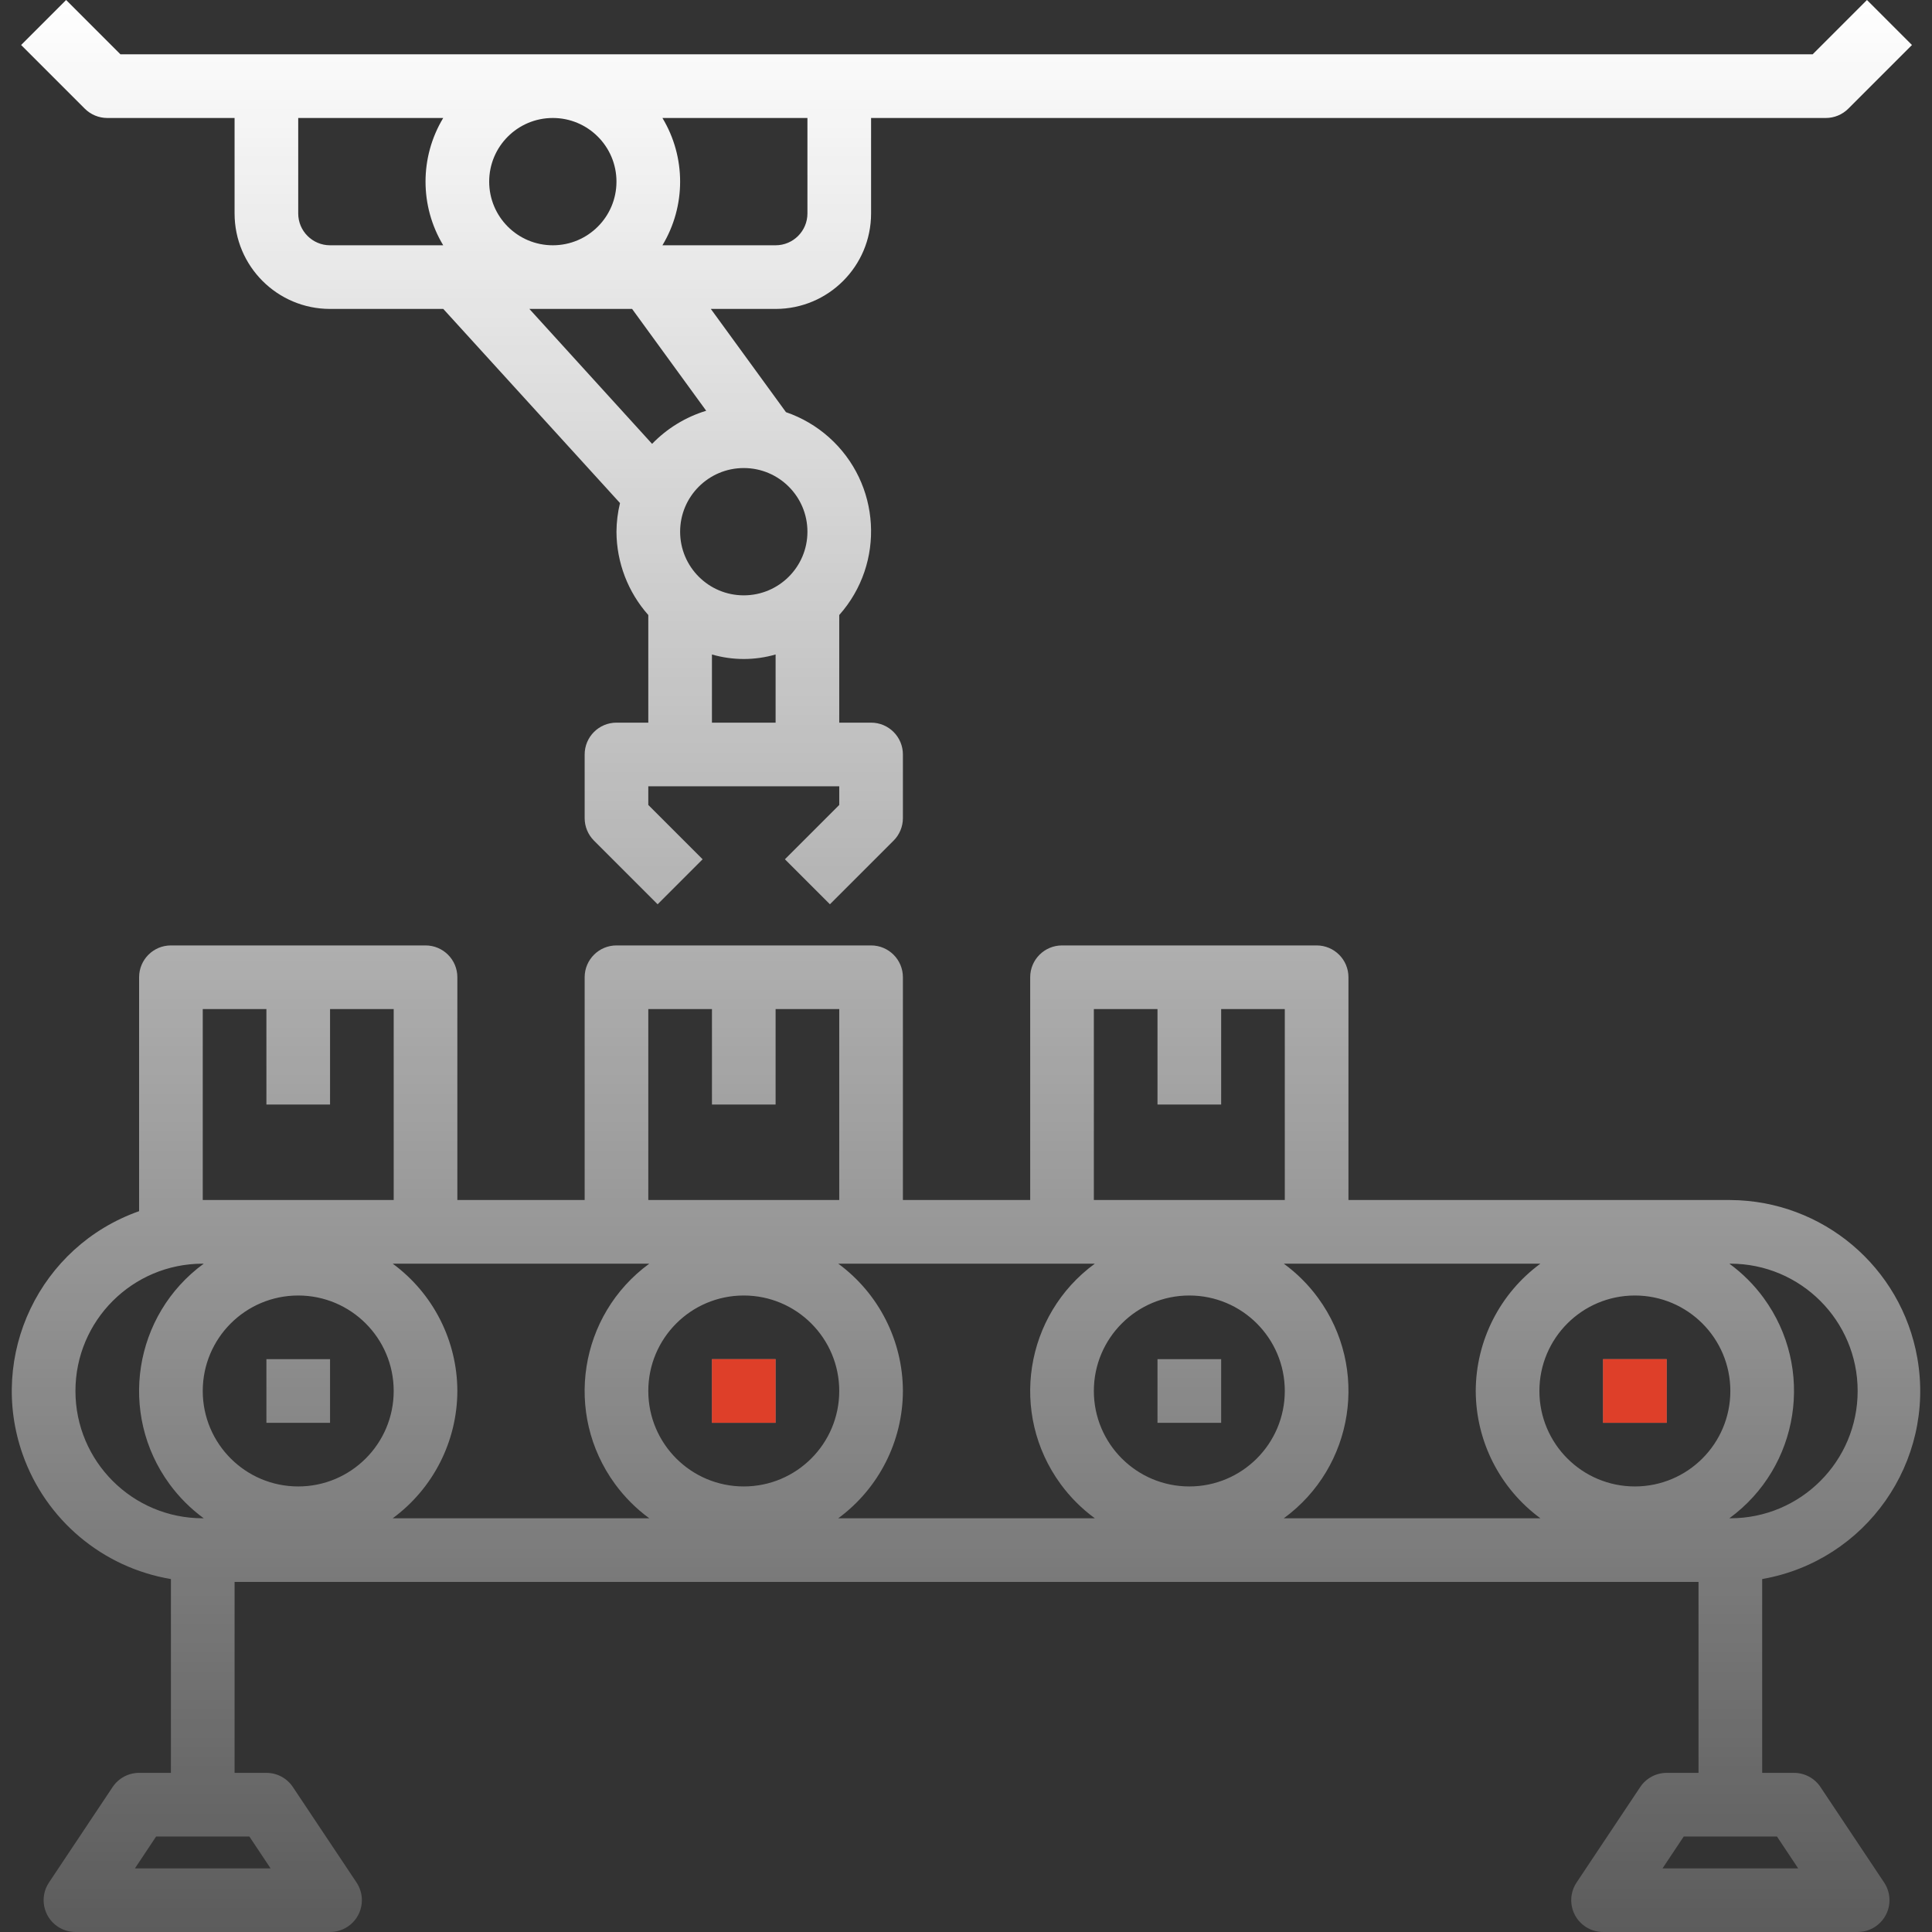 <svg width="120" height="120" viewBox="0 0 120 120" fill="none" xmlns="http://www.w3.org/2000/svg">
<rect x="0" y="0" width="120" height="120" fill="#333333" stroke="none"/>
<path fill-rule="evenodd" clip-rule="evenodd" d="M112.587 3.374L115.961 0L118.756 2.795L114.803 6.748C114.432 7.119 113.93 7.328 113.405 7.328H54.104V13.258C54.104 16.533 51.449 19.188 48.174 19.188H44.151L48.818 25.6C49.8 25.937 50.704 26.465 51.479 27.154C54.708 30.025 54.998 34.971 52.127 38.2V44.885H54.104C55.196 44.885 56.081 45.77 56.081 46.862V50.815C56.081 51.34 55.872 51.842 55.502 52.213L51.548 56.166L48.753 53.371L52.127 49.997V48.839H40.267V49.997L43.641 53.371L40.846 56.166L36.893 52.213C36.522 51.842 36.314 51.34 36.314 50.815V46.862C36.314 45.77 37.199 44.885 38.29 44.885H40.267V38.2C39 36.773 38.297 34.933 38.29 33.025C38.294 32.425 38.368 31.828 38.51 31.246L27.533 19.188H20.5C17.225 19.188 14.57 16.533 14.57 13.258V7.328H6.663C6.139 7.328 5.636 7.119 5.265 6.748L1.312 2.795L4.107 0L7.481 3.374H112.587ZM20.5 15.235H27.529C26.064 12.803 26.064 9.759 27.529 7.328H18.523V13.258C18.523 14.349 19.408 15.235 20.5 15.235ZM34.337 7.328C32.153 7.328 30.384 9.098 30.384 11.281C30.384 13.465 32.153 15.235 34.337 15.235C36.52 15.235 38.29 13.465 38.29 11.281C38.29 9.098 36.52 7.328 34.337 7.328ZM39.261 19.188H32.88L40.502 27.569C41.43 26.61 42.586 25.902 43.863 25.513L39.261 19.188ZM44.22 40.651V44.885H48.174V40.651C46.883 41.025 45.512 41.025 44.22 40.651ZM50.151 33.025C50.151 30.841 48.381 29.071 46.197 29.071C44.014 29.071 42.244 30.841 42.244 33.025C42.244 35.208 44.014 36.978 46.197 36.978C48.381 36.978 50.151 35.208 50.151 33.025ZM48.174 15.235C49.266 15.235 50.151 14.349 50.151 13.258V7.328H41.145C42.61 9.759 42.61 12.803 41.145 15.235H48.174ZM111.429 110.116C112.089 110.116 112.706 110.446 113.073 110.996L117.027 116.926C117.243 117.251 117.359 117.633 117.359 118.024C117.359 119.115 116.474 120 115.382 120H99.568C99.178 120 98.796 119.884 98.471 119.668C97.563 119.062 97.318 117.834 97.924 116.926L101.877 110.996C102.244 110.446 102.861 110.116 103.522 110.116H105.498V98.256H14.57V110.116H16.547C17.207 110.116 17.825 110.446 18.191 110.996L22.145 116.926C22.361 117.251 22.477 117.633 22.477 118.024C22.477 119.115 21.592 120 20.5 120H4.686C4.296 120 3.914 119.884 3.589 119.668C2.681 119.062 2.436 117.834 3.042 116.926L6.995 110.996C7.362 110.446 7.979 110.116 8.64 110.116H10.616V98.078C6.368 97.365 2.842 94.4 1.409 90.337C-0.767 84.168 2.471 77.403 8.64 75.228V60.699C8.64 59.607 9.525 58.722 10.616 58.722H26.43C27.522 58.722 28.407 59.607 28.407 60.699V74.536H36.314V60.699C36.314 59.607 37.199 58.722 38.29 58.722H54.104C55.196 58.722 56.081 59.607 56.081 60.699V74.536H63.987V60.699C63.987 59.607 64.873 58.722 65.964 58.722H81.778C82.87 58.722 83.755 59.607 83.755 60.699V74.536H107.475C113.21 74.569 118.1 78.701 119.089 84.35C120.219 90.802 115.904 96.949 109.452 98.078V110.116H111.429ZM115.382 86.396C115.382 82.029 111.842 78.489 107.475 78.489H107.414C108.229 79.085 108.948 79.803 109.543 80.618C112.734 84.986 111.781 91.112 107.414 94.303H107.475C111.842 94.303 115.382 90.763 115.382 86.396ZM71.894 62.675H67.941V74.536H79.801V62.675H75.848V68.606H71.894V62.675ZM44.221 62.675H40.267V74.536H52.127V62.675H48.174V68.606H44.221V62.675ZM16.547 62.675H12.593V74.536H24.453V62.675H20.5V68.606H16.547V62.675ZM12.593 78.489C8.226 78.489 4.686 82.029 4.686 86.396C4.686 90.763 8.226 94.303 12.593 94.303H12.654C11.839 93.707 11.121 92.989 10.525 92.173C7.334 87.806 8.288 81.68 12.654 78.489H12.593ZM16.805 116.047L15.489 114.07H9.697L8.381 116.047H16.805ZM12.593 86.396C12.593 89.671 15.248 92.326 18.523 92.326C21.798 92.326 24.453 89.671 24.453 86.396C24.453 83.121 21.798 80.466 18.523 80.466C15.248 80.466 12.593 83.121 12.593 86.396ZM28.407 86.396C28.398 89.519 26.908 92.453 24.392 94.303H40.328C39.513 93.707 38.795 92.989 38.199 92.173C35.008 87.806 35.962 81.68 40.328 78.489H24.392C26.908 80.339 28.398 83.273 28.407 86.396ZM40.267 86.396C40.267 89.671 42.922 92.326 46.197 92.326C49.472 92.326 52.127 89.671 52.127 86.396C52.127 83.121 49.472 80.466 46.197 80.466C42.922 80.466 40.267 83.121 40.267 86.396ZM56.081 86.396C56.072 89.519 54.582 92.453 52.066 94.303H68.002C67.187 93.707 66.469 92.989 65.873 92.173C62.682 87.806 63.635 81.68 68.002 78.489H52.066C54.582 80.339 56.072 83.273 56.081 86.396ZM67.941 86.396C67.941 89.671 70.596 92.326 73.871 92.326C77.146 92.326 79.801 89.671 79.801 86.396C79.801 83.121 77.146 80.466 73.871 80.466C70.596 80.466 67.941 83.121 67.941 86.396ZM81.869 80.618C85.06 84.986 84.107 91.112 79.74 94.303H95.676C93.16 92.453 91.67 89.519 91.661 86.396C91.67 83.273 93.16 80.339 95.676 78.489H79.74C80.555 79.085 81.274 79.803 81.869 80.618ZM95.615 86.396C95.615 89.671 98.27 92.326 101.545 92.326C104.82 92.326 107.475 89.671 107.475 86.396C107.475 83.121 104.82 80.466 101.545 80.466C98.27 80.466 95.615 83.121 95.615 86.396ZM104.579 114.07L103.263 116.047H111.687L110.371 114.07H104.579ZM20.5 84.419H16.547V88.373H20.5V84.419ZM44.22 84.419H48.174V88.373H44.22V84.419ZM75.848 84.419H71.894V88.373H75.848V84.419ZM99.568 84.419H103.522V88.373H99.568V84.419Z" fill="url(#paint0_linear)"/>
<path d="M48.174 84.419H44.22V88.373H48.174V84.419Z" fill="#DE3F29"/>
<path d="M103.522 84.419H99.568V88.373H103.522V84.419Z" fill="#DE3F29"/>
<defs>
<linearGradient id="paint0_linear" x1="60" y1="0" x2="60" y2="120" gradientUnits="userSpaceOnUse">
<stop stop-color="white"/>
<stop offset="1" stop-color="white" stop-opacity="0.2"/>
</linearGradient>
</defs>
</svg>
